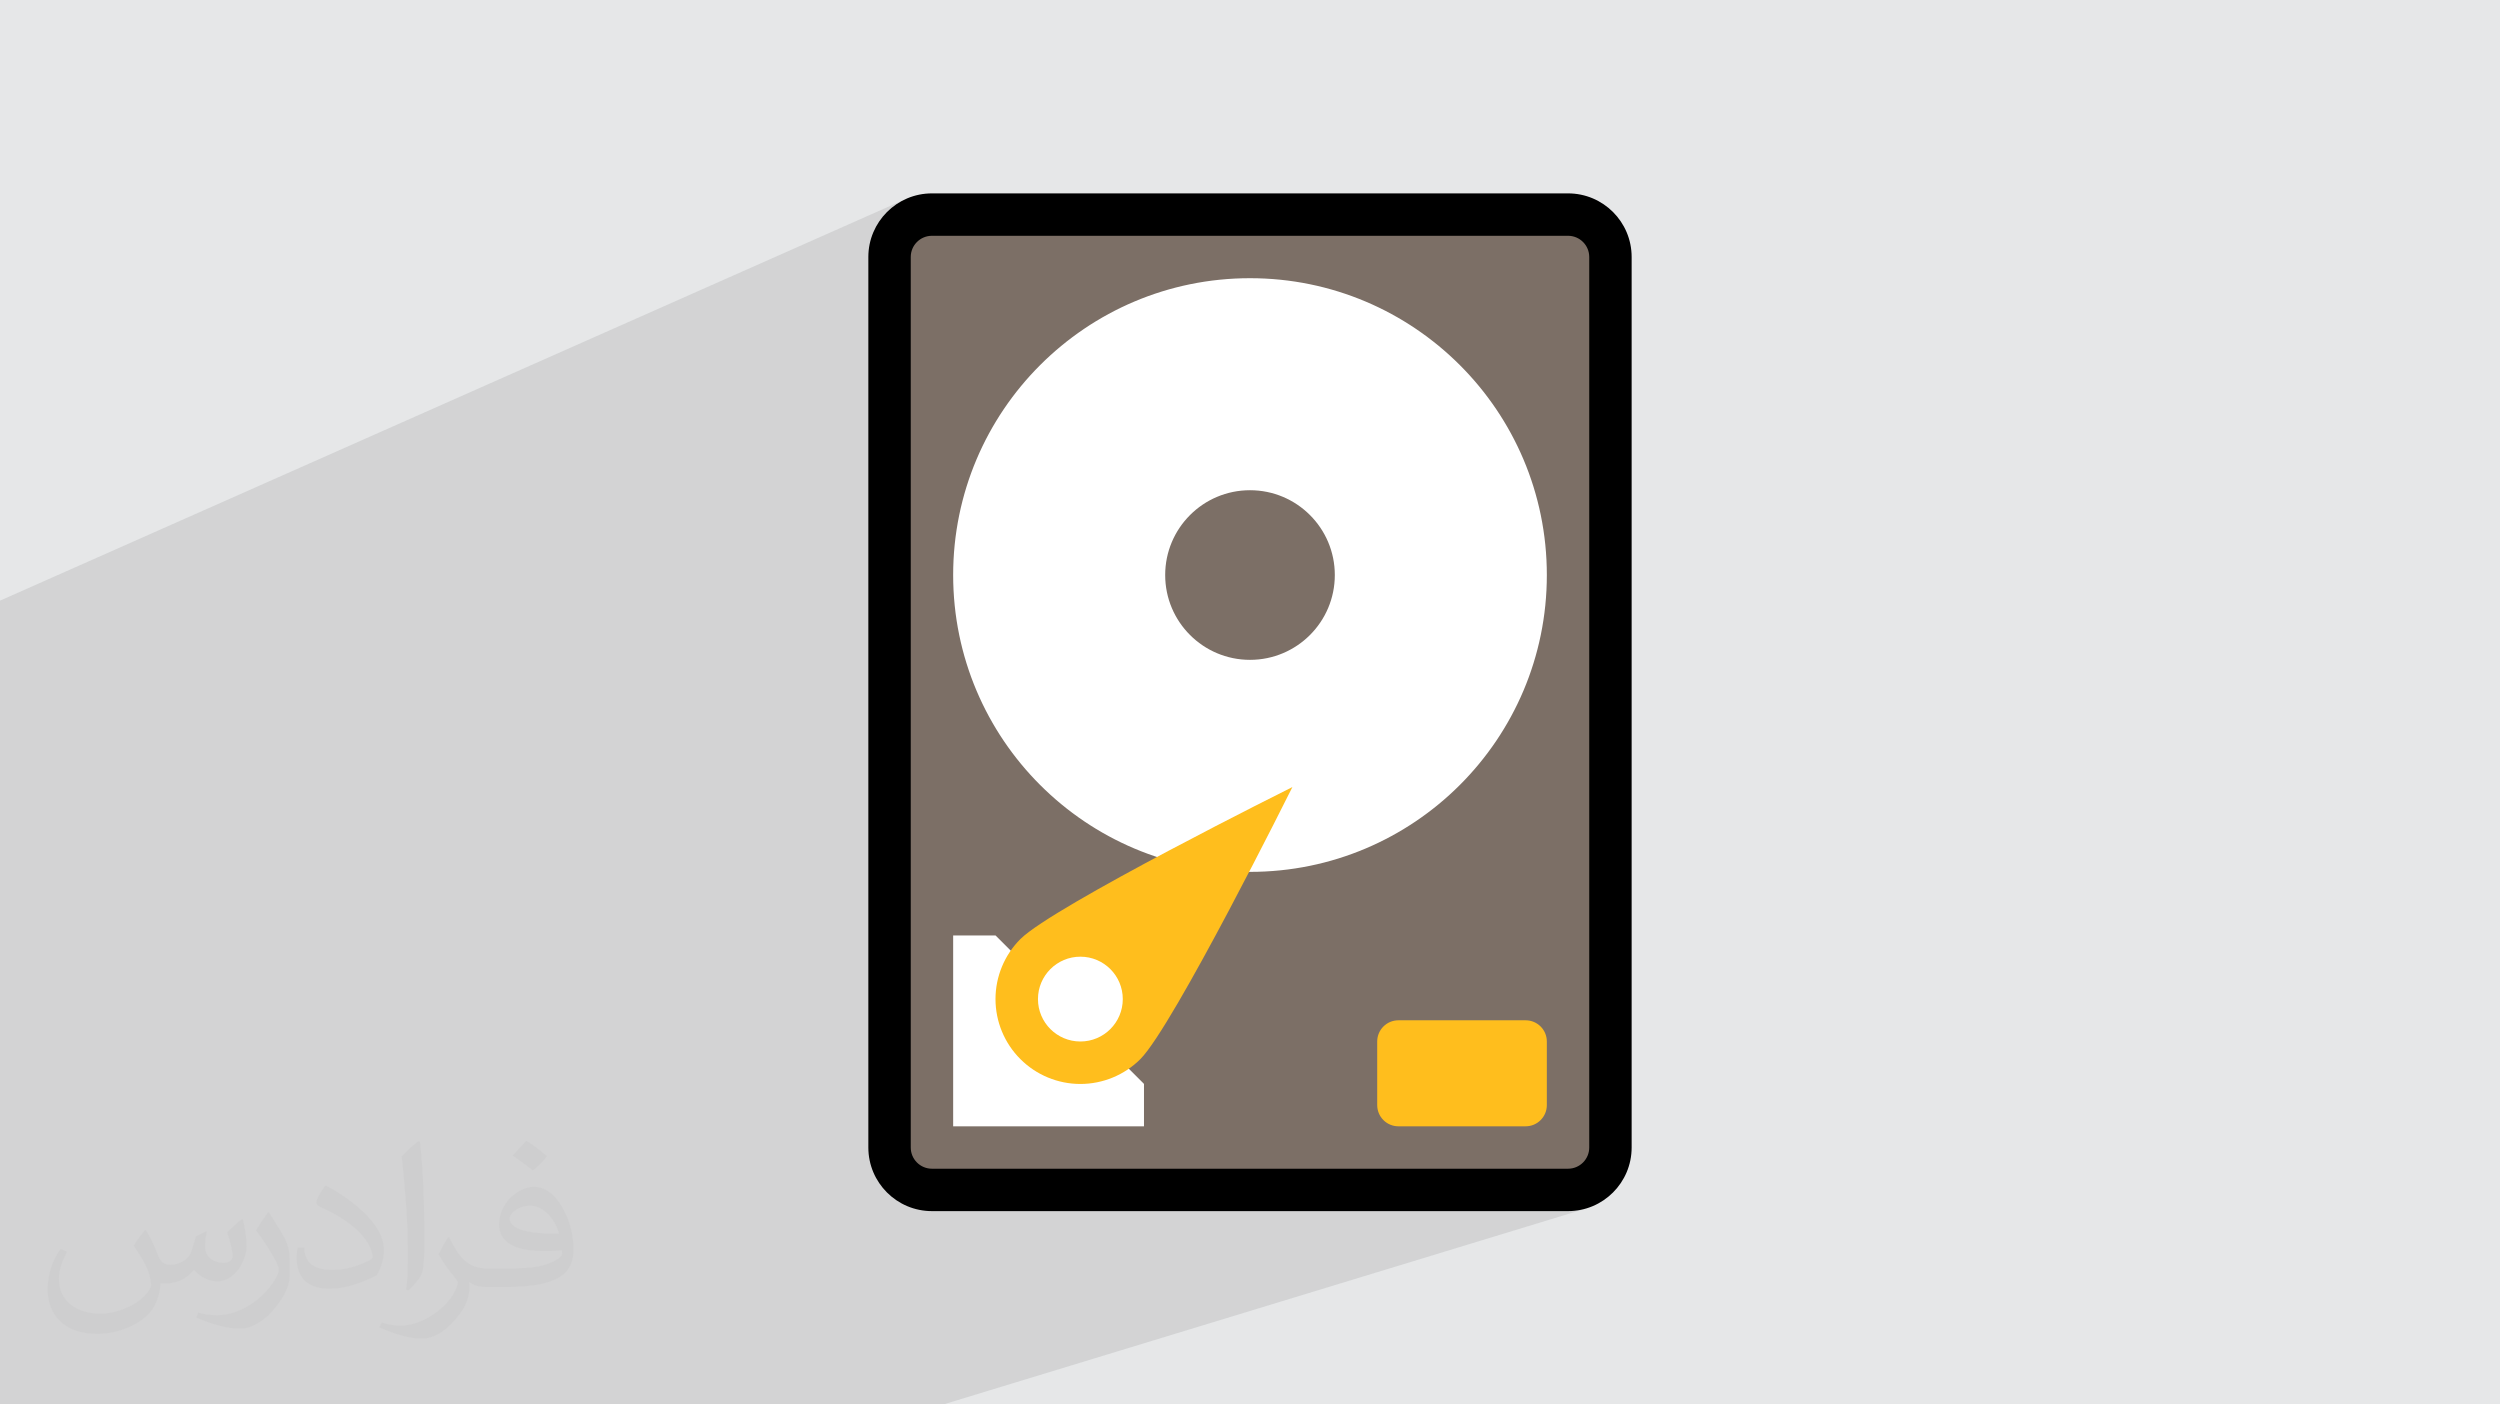 <?xml version="1.0" encoding="UTF-8"?>
<!DOCTYPE svg PUBLIC "-//W3C//DTD SVG 1.0//EN" "http://www.w3.org/TR/2001/REC-SVG-20010904/DTD/svg10.dtd">
<!-- Creator: CorelDRAW -->
<svg xmlns="http://www.w3.org/2000/svg" xml:space="preserve" width="94.192mm" height="52.917mm" version="1.0" style="shape-rendering:geometricPrecision; text-rendering:geometricPrecision; image-rendering:optimizeQuality; fill-rule:evenodd; clip-rule:evenodd"
viewBox="0 0 9404.92 5283.66"
 xmlns:xlink="http://www.w3.org/1999/xlink"
 xmlns:xodm="http://www.corel.com/coreldraw/odm/2003">
 <defs>
  <style type="text/css">
   <![CDATA[
    .fil4 {fill:black;fill-rule:nonzero}
    .fil3 {fill:#7C6F66;fill-rule:nonzero}
    .fil6 {fill:#FFBE1D;fill-rule:nonzero}
    .fil5 {fill:white;fill-rule:nonzero}
    .fil2 {fill:#373435;fill-opacity:0.031}
    .fil1 {fill:#2B2A29;fill-opacity:0.102}
    .fil0 {fill:#E6E7E8}
   ]]>
  </style>
 </defs>
 <g id="Layer_x0020_1">
  <polygon class="fil0" points="-0,0 9404.92,0 9404.92,5283.66 -0,5283.66 "/>
  <polygon class="fil1" points="5705.75,807.25 5898.92,727.49 5705.75,807.25 5884.73,807.25 5898.92,727.49 5884.73,807.25 5898.92,807.25 5915.22,808.08 5931.06,810.49 5946.35,814.43 5961.01,819.79 5974.95,826.51 5988.1,834.51 6000.39,843.69 6011.71,853.99 6022,865.32 6031.19,877.6 6039.19,890.75 6045.9,904.7 6051.27,919.36 6055.19,934.65 6057.62,950.48 6058.44,966.78 6058.45,966.78 6058.45,4316.88 6057.62,4333.19 6055.2,4349.03 6051.27,4364.31 6045.91,4378.97 6039.19,4392.92 6031.19,4406.07 6022.01,4418.35 6011.71,4429.67 6000.39,4439.97 5988.1,4449.15 5974.95,4457.15 5961.01,4463.86 5946.35,4469.23 5663.32,4556.17 5898.92,4556.17 5923.38,4554.93 5947.14,4551.31 5970.07,4545.41 5176.94,4787.17 5088.65,5283.66 5176.94,4787.17 3548.15,5283.66 3514.71,5283.66 3294.91,5283.66 3044,5283.66 2944.53,5283.66 2432.69,5283.66 2266.87,5283.66 1601.98,5283.66 1601.97,5283.66 1316.66,5283.66 1121.49,5283.66 887.33,5283.66 834.12,5283.66 688.11,5283.66 521.29,5283.66 396.43,5283.66 79.2,5283.66 -0,5283.66 -0,5013.85 -0,4997.47 -0,4852.16 -0,4801.52 -0,4713.95 -0,4269.89 -0,3679.84 -0,3416.57 -0,3229.74 -0,3163.22 -0,2930.1 -0,2462.55 -0,2415.81 -0,2337.79 -0,2259.62 3412.86,746.3 3391.94,756.37 3372.21,768.37 3353.79,782.14 3336.8,797.58 3321.35,814.58 3307.58,833 3295.59,852.73 3285.52,873.65 3278.55,892.69 3443.91,819.8 3458.56,814.43 3473.85,810.5 3489.7,808.09 3506,807.26 "/>
  <path class="fil2" d="M548.54 4627.69c17.95,27.21 29.6,53.36 40.96,82.43 8.45,16.91 12.93,48.09 52.57,48.09 11.61,0 28.28,-3.42 43.06,-11.61 16.63,-8.73 29.32,-21.94 35.94,-42l15.85 -53.36 38.57 -19.02 2.64 2.64c-5.27,20.09 -6.59,39.36 -6.59,54.43 0,44.63 38.57,61.56 69.22,61.56 17.95,0 34.09,-8.73 34.09,-25.11 0,-21.13 -8.98,-57.06 -20.62,-89.29 17.95,-17.95 35.94,-35.94 56.53,-50.47l3.17 1.6c8.98,38.04 14,75.56 14,100.66 0,24.57 -10.83,51.79 -19.81,69.49 -18.49,34.87 -51.25,62.62 -90.87,62.62 -30.1,0 -63.65,-15.07 -86.66,-43.06l-1.32 0c-21.66,26.96 -55.22,51.25 -108.86,51.25l-16.63 0c-2.64,35.41 -10.29,60.49 -21.94,82.95 -31.95,62.34 -126.81,106.47 -216.1,106.47 -124.17,0 -186.51,-71.59 -186.51,-166.96 0,-58.91 19.27,-113.6 48.88,-152.42l24.29 10.04c-18.49,35.41 -30.91,68.68 -30.91,101.45 0,89.29 72.66,131.83 156.4,131.83 77.68,0 173.83,-49.41 191.28,-106.72 -6.59,-62.62 -30.1,-91.93 -66.04,-148.99 10.83,-19.02 24.83,-38.04 42.28,-58.38l3.17 0 0 0 0 0 -0.02 -0.09zm1432.13 -336.04c26.15,16.39 51.79,35.66 76.87,57.85 -14,19.81 -31.45,37.79 -53.11,53.64 -25.11,-20.34 -50.19,-37.79 -75.84,-56.27 17.42,-19.55 34.62,-38.29 52.04,-55.22l0 0 0 0 0 0 0 0 0 0 0.03 0zm13.47 244.11c-42.28,0 -76.87,27.75 -76.87,48.34 0,44.13 84.53,57.85 185.72,57.31 -12.68,-51.79 -57.06,-105.68 -108.86,-105.68l0.01 0.03zm-94.86 236.19c54.96,0 103.04,-1.6 139.74,-10.83 40.96,-10.29 75.56,-30.91 75.56,-45.17 0,-3.7 0,-8.19 -1.32,-11.89 -22.98,2.11 -49.41,2.11 -72.38,2.11 -74.49,0 -131.55,-16.91 -154.02,-58.66 -5.55,-11.61 -9.51,-24.57 -9.51,-39.36 0,-40.43 17.42,-79.79 48.09,-107 25.61,-22.45 53.89,-36.44 82.67,-36.44 52.04,0 93.51,41.75 122.57,107.54 15.85,35.94 26.68,77.4 26.68,129.72 0,34.87 -9.51,64.19 -31.17,85.85 -40.43,39.11 -114.92,53.89 -229.04,53.89l-51.79 0 0 0 -13.47 0c-28.28,0 -48.62,-5.02 -64.72,-17.42l-2.64 0c0.79,6.59 1.32,12.93 1.32,19.02 0,25.61 -8.45,58.38 -25.61,84.53 -50.72,75.3 -105.68,108.04 -153.24,108.04 -48.09,0 -107,-18.49 -160.11,-42.54l9.51 -18.49c17.17,7.13 40.96,11.89 73.7,11.89 85.85,0 198.66,-82.43 212.66,-163 -3.17,-6.59 -8.98,-15.32 -17.17,-24.57 -25.11,-29.85 -40.96,-54.68 -55.75,-80.83 12.68,-25.11 24.29,-45.17 35.13,-63.4l4.49 -0.53c36.72,74.77 69.99,117.55 144.23,117.55l11.61 0 0 0 53.89 0 0 0 0 0 0 0 0 0 0 0 0.09 0.01zm-371.98 79c6.34,-34.34 6.87,-72.91 6.87,-108.86l0 -53.36c0,-99.6 -12.68,-244.36 -22.98,-338.68 17.95,-19.27 43.06,-42 62.87,-57.31l5.81 1.6c13.47,118.62 16.63,256 16.63,383.06 0,33.3 -1.32,65.79 -4.49,89.55 -1.85,30.1 -19.27,52.83 -56.53,87.7l-8.19 -3.7zm-382.8 -157.19c1.85,46.77 24.83,83.49 105.15,83.49 49.93,0 92.19,-12.93 138.96,-35.13 8.45,-3.7 12.93,-8.73 12.93,-12.93 0,-29.32 -22.45,-68.15 -60.23,-103.55 -36.72,-33.3 -85.34,-62.62 -130.76,-82.18 -15.6,-6.59 -20.62,-13.47 -20.62,-20.09 0,-13.47 17.95,-41.75 32.77,-62.09l5.02 -0.53c52.04,27.21 110.17,67.64 153.24,112.53 39.11,41.47 63.4,83.49 63.4,129.19 0,33.81 -10.29,65.51 -26.96,95.11 -57.06,28.79 -117.83,50.72 -178.06,50.72 -73.17,0 -123.1,-34.34 -123.1,-114.92 0,-8.73 0,-22.19 3.17,-39.64l25.11 0 0 0 0 0 0 0 0 0 0 0 -0.02 0zm-132.37 -132.9l45.45 73.45c16.63,27.21 32.23,56.81 32.23,103.55l0 59.7c0,48.34 -30.91,100.13 -80.83,151.38 -39.11,34.62 -73.7,49.41 -105.68,49.41 -47.55,0 -101.98,-14.79 -164.85,-41.75l7.13 -18.49c19.81,5.27 42.79,9.77 71.06,9.77 90.36,-0.53 182.8,-66.57 225.08,-147.15 5.02,-9.26 6.87,-17.95 6.87,-24.04 0,-9.26 -5.02,-19.55 -8.98,-28.79 -22.98,-43.31 -48.62,-82.95 -76.87,-119.68 14.79,-23.25 29.6,-45.7 45.7,-67.9l3.7 0.53 0 0 0 0 0 0 0 0 0 0 -0.02 0.01z"/>
  <g id="_2086400558656">
   <g id="Harddisk">
    <path class="fil3" d="M6058.45 966.78l0 3350.11c-0.01,88.09 -71.44,159.52 -159.53,159.52l-2392.93 0c-88.09,0 -159.52,-71.43 -159.52,-159.53l-0.01 -3350.1c0.01,-88.08 71.44,-159.52 159.54,-159.52l2392.92 -0.01c88.09,0.01 159.52,71.45 159.52,159.54z"/>
    <path class="fil4" d="M5898.92 727.49l-2392.93 0c-132.13,0 -239.29,107.16 -239.29,239.3l0 3350.1c0,132.12 107.16,239.29 239.3,239.29l2392.92 0c132.13,0 239.29,-107.17 239.29,-239.3l0 -3350.1c0,-132.13 -107.16,-239.29 -239.29,-239.29l0 0zm79.77 3589.4c-0.01,44.03 -35.73,79.75 -79.77,79.75l-2392.93 0.01c-44.04,-0.01 -79.76,-35.73 -79.76,-79.77l0 -3350.1c0,-44.04 35.72,-79.76 79.77,-79.76l2392.92 0c44.04,0 79.76,35.72 79.76,79.77l0.01 3350.1z"/>
    <circle class="fil5" cx="4702.46" cy="2163.25" r="1116.7"/>
    <circle class="fil3" cx="4702.46" cy="2163.25" r="319.06"/>
    <polygon class="fil5" points="3585.75,3519.23 3585.75,4237.12 4303.63,4237.12 4303.63,4077.59 3745.28,3519.23 "/>
    <path class="fil6" d="M3838.61 3984.26c59.8,59.88 141.1,93.58 225.74,93.58 84.64,0 165.94,-33.7 225.73,-93.57 124.43,-124.43 571.9,-1023.37 571.9,-1023.37 0,0 -898.94,447.47 -1023.37,571.9 -59.88,59.79 -93.57,141.08 -93.57,225.72 0,84.64 33.69,165.94 93.56,225.73l0.01 0.01z"/>
    <circle class="fil5" cx="4064.34" cy="3758.53" r="159.53"/>
    <path class="fil6" d="M5819.15 3918.06l0 239.29c0.01,44.05 -35.72,79.77 -79.76,79.77l-478.59 0c-44.04,0 -79.76,-35.72 -79.76,-79.77l-0.01 -239.29c0.01,-44.04 35.73,-79.77 79.77,-79.77l478.59 0c44.04,0 79.77,35.73 79.77,79.77z"/>
   </g>
  </g>
 </g>
</svg>
